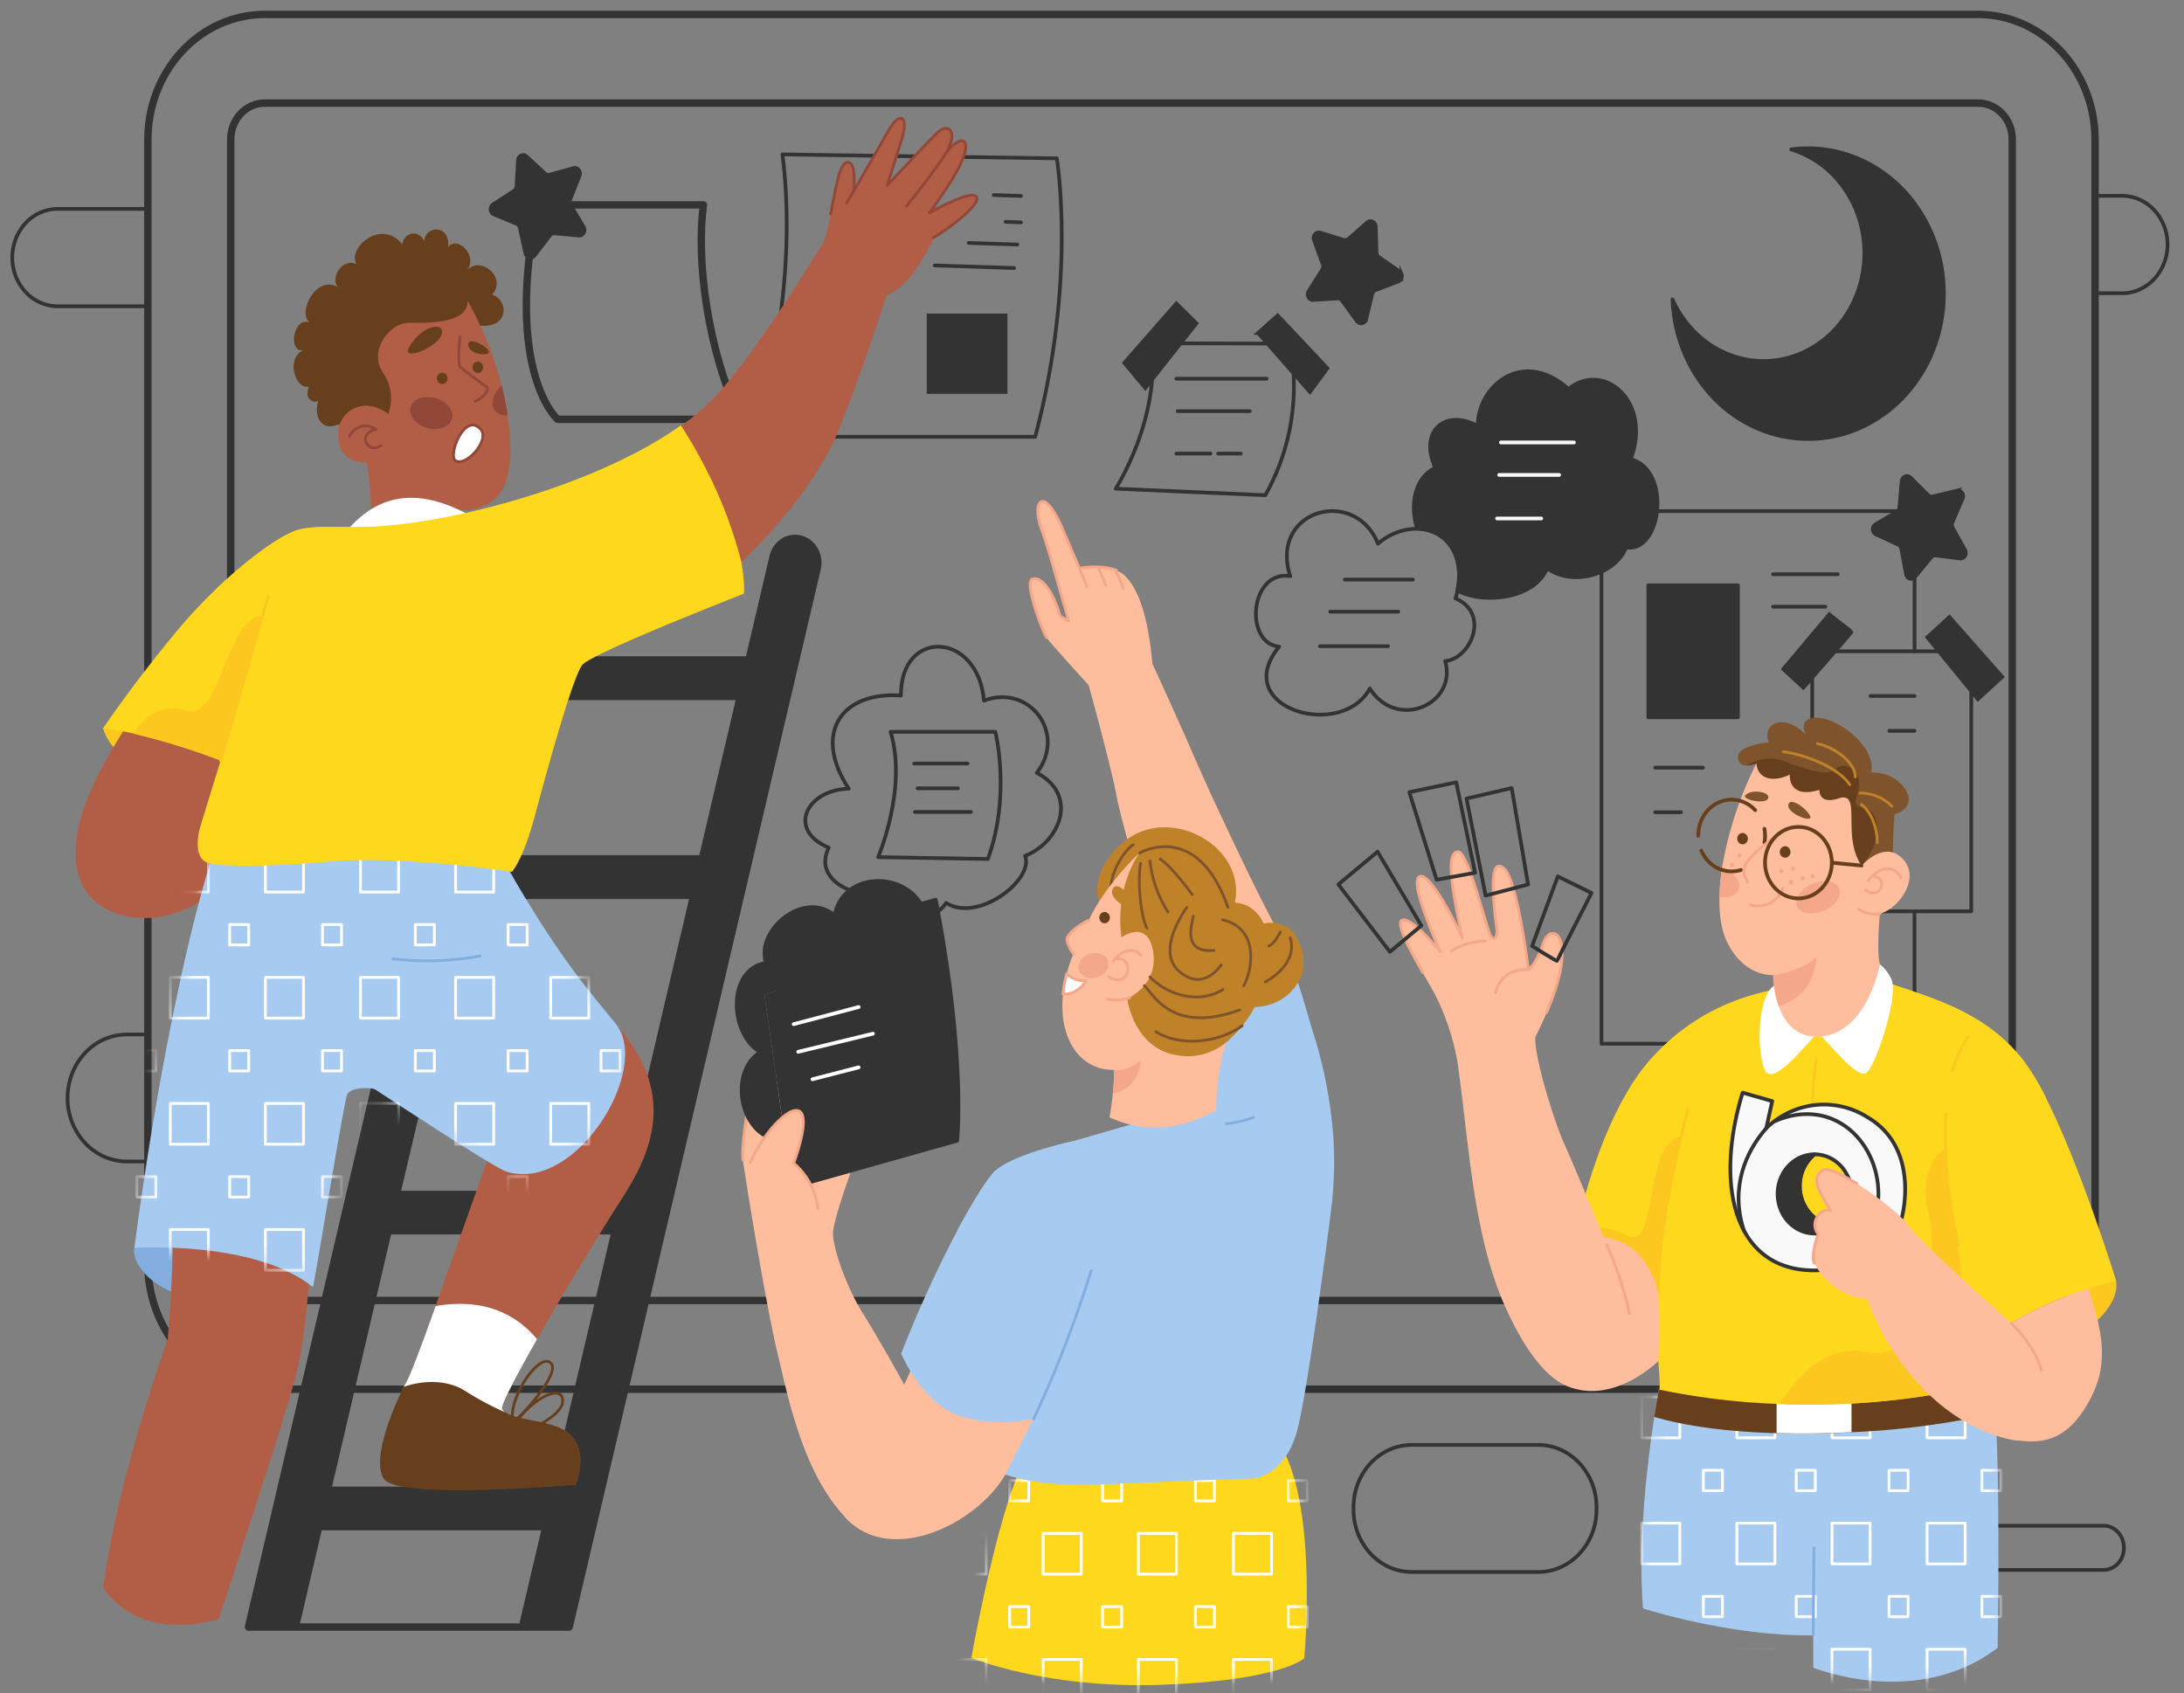 <svg xmlns="http://www.w3.org/2000/svg" width="129" height="100" fill="none"><rect width="100%" height="100%" fill="#808080" stroke="none"/><path fill="#333" stroke="#333" stroke-miterlimit="10" stroke-width=".219" d="m81.259 13.378.046 1.542a.353.353 0 0 0 .04.152c.025.046.06.086.102.115l1.213.842c.049.034.087.08.112.136a.35.35 0 0 1-.036.346.31.31 0 0 1-.137.106l-1.355.524a.31.31 0 0 0-.125.09.339.339 0 0 0-.07.144l-.356 1.477a.335.335 0 0 1-.086.154.302.302 0 0 1-.15.084.289.289 0 0 1-.168-.013.31.31 0 0 1-.136-.106l-.886-1.22a.315.315 0 0 0-.116-.097.292.292 0 0 0-.146-.029l-1.438.092a.291.291 0 0 1-.166-.04.319.319 0 0 1-.12-.127.348.348 0 0 1 .012-.348l.81-1.278a.354.354 0 0 0 .032-.306l-.525-1.437a.352.352 0 0 1 .06-.342.305.305 0 0 1 .143-.096.288.288 0 0 1 .17 0l1.385.428a.29.29 0 0 0 .28-.06l1.115-.979a.298.298 0 0 1 .316-.035.316.316 0 0 1 .127.114.35.35 0 0 1 .053.167zm31.572 14.819 1.058 1.049a.296.296 0 0 0 .278.08l1.405-.34a.289.289 0 0 1 .173.008.31.31 0 0 1 .142.106.34.34 0 0 1 .066.171.356.356 0 0 1-.031.183l-.603 1.404a.357.357 0 0 0 .013.306l.737 1.327a.353.353 0 0 1-.007.349.32.32 0 0 1-.128.119.289.289 0 0 1-.167.028l-1.43-.18c-.05-.007-.1 0-.147.02a.308.308 0 0 0-.122.09l-.951 1.158a.301.301 0 0 1-.141.1.287.287 0 0 1-.17.004.307.307 0 0 1-.146-.093.341.341 0 0 1-.076-.163l-.282-1.514a.341.341 0 0 0-.064-.14.317.317 0 0 0-.117-.094l-1.312-.61a.317.317 0 0 1-.133-.114.348.348 0 0 1-.018-.348.321.321 0 0 1 .12-.128l1.259-.754a.318.318 0 0 0 .108-.109.358.358 0 0 0 .048-.15l.133-1.535a.344.344 0 0 1 .057-.168.314.314 0 0 1 .13-.112.291.291 0 0 1 .318.05z"/><path stroke="#333" stroke-miterlimit="10" stroke-width=".219" d="M8.733 18.09H3.338a2.61 2.61 0 0 1-1.852-.87 2.987 2.987 0 0 1-.76-2.006c0-.75.273-1.47.76-2.007a2.61 2.61 0 0 1 1.852-.87h5.395M8.67 68.605H7.496c-.93 0-1.821-.395-2.478-1.099a3.89 3.89 0 0 1-1.027-2.652c0-.995.37-1.949 1.027-2.652a3.391 3.391 0 0 1 2.478-1.099h1.24m82.119 24.245h-7.463c-1.903 0-3.445 1.651-3.445 3.688v.129c0 2.036 1.542 3.688 3.445 3.688h7.463c1.903 0 3.445-1.651 3.445-3.688v-.129c0-2.037-1.542-3.688-3.445-3.688zm33.395 4.774h-10.915c-.662 0-1.198.574-1.198 1.282v.045c0 .708.536 1.282 1.198 1.282h10.915c.661 0 1.198-.574 1.198-1.282v-.045c0-.708-.537-1.282-1.198-1.282zm-.501-78.555h1.512c.36-.01.717.055 1.053.195.335.14.64.35.898.618s.463.59.603.944a3.053 3.053 0 0 1 0 2.24c-.14.355-.345.676-.603.944a2.676 2.676 0 0 1-.898.618 2.53 2.53 0 0 1-1.053.195h-1.512"/><path stroke="#333" stroke-linecap="round" stroke-linejoin="round" stroke-width=".437" d="M116.847 82.056H15.633c-1.829-.003-3.582-.782-4.876-2.166-1.293-1.385-2.02-3.262-2.023-5.22V8.237c.002-1.958.73-3.836 2.023-5.22C12.05 1.632 13.804.853 15.633.852h101.214c1.829.001 3.583.78 4.877 2.165 1.293 1.384 2.021 3.262 2.022 5.22V74.67c-.001 1.959-.729 3.836-2.022 5.22-1.294 1.385-3.048 2.164-4.877 2.166z"/><path stroke="#333" stroke-miterlimit="10" stroke-width=".437" d="M116.851 6.09H15.632c-1.107 0-2.004.962-2.004 2.147V74.67c0 1.185.897 2.146 2.004 2.146h101.219c1.107 0 2.004-.96 2.004-2.146V8.237c0-1.185-.897-2.146-2.004-2.146z"/><path stroke="#333" stroke-linecap="round" stroke-linejoin="round" stroke-width=".219" d="M113.083 53.83v7.82h-18.49V33.77m18.492.332v4.368M97.85 30.189h14.182m-7.306 3.73h3.823m-3.823 1.916h3.093m-10.051 9.508h2.82m-2.82 2.635h1.519"/><path stroke="#333" stroke-linecap="round" stroke-linejoin="round" stroke-width=".219" d="M116.434 38.47h-9.393v15.36h9.393V38.47zm-5.95 2.64h2.601m-1.491 2.059h1.49m-52.537 7.388c.555 1.387-2.778 3.978-4.665 2.775-1.078 1.71-4.322.536-3.548-.468-2.022.19-4.3-.936-3.38-2.796-2.507-1.042-1.311-3.424 1.179-3.48-2.151-3.276-.437-5.75 3.082-5.506-.037-3.978 4.543-3.807 4.903.304 2.685-1.02 4.912 1.938 3.122 4.266 2.455 1.266 1.432 4.055-.693 4.905z"/><path stroke="#333" stroke-linecap="round" stroke-linejoin="round" stroke-width=".219" d="M52.602 43.227h6.188s.94 3.693-.437 7.51l-6.486-.108s1.749-4.07.735-7.401zm1.396 1.873h3.15m-2.949 1.463h2.38m-2.537 1.397h3.304"/><path fill="#333" stroke="#333" stroke-miterlimit="10" stroke-width=".219" d="M96.054 32.337c-.695 1.68-3.231 2.293-4.676 1.224-.671 1.783-3.736 2.174-5.295 1.32.464-2.256-.789-3.62-2.378-3.653-.466-1.453-.11-3.056 1.071-3.59-1.019-2.274.713-3.51 2.516-2.466-.055-2.254 2.569-4.68 5.354-2.198 2.087-1.696 4.96.766 3.674 4.147 2.447.65 1.822 5.56-.266 5.216z"/><path stroke="#333" stroke-linecap="round" stroke-linejoin="round" stroke-width=".437" d="M31.752 12.102h9.798c-.437 3.225.218 8.511 2.175 12.665H32.932s-3.185-2.761-1.18-12.665z"/><path stroke="#333" stroke-linecap="round" stroke-linejoin="round" stroke-width=".219" d="m67.991 20.277 8.167.019s1.187 4.303-1.42 8.953l-8.839-.384s2.696-4.177 2.092-8.588zm1.491 2.093h5.334m-5.256 1.915h4.257m-4.335 2.506h2.011m.455 0h1.338M46.217 9.12l16.205.233s1.202 7.151-1.279 16.448H44.53s2.768-8.054 1.688-16.682zm8.99 6.558 4.691.153m-2.683-1.482 2.875.095m-.695-1.34.912.03m-1.613-1.614 1.611.053"/><path fill="#333" stroke="#333" stroke-miterlimit="10" stroke-width=".219" d="M59.397 18.63h-4.55v4.524h4.55v-4.523z"/><path stroke="#333" stroke-linecap="round" stroke-linejoin="round" stroke-width=".219" d="M79.434 34.234h4.02M78.57 36.13h4.02m-4.623 2.038h4.02m3.372.882c.734 2.497-2.807 4.161-4.449 1.62-1.685 3.096-8.307 1.153-5.358-2.474-2.083-.206-1.733-4.53.656-4.165-1.25-3.903 3.804-5.333 5.185-1.914a3.57 3.57 0 0 1 2.317-.89c1.59.034 2.842 1.405 2.379 3.653-.03.155-.07.312-.118.469 2.066.882.898 3.563-.612 3.702z"/><path stroke="#F9F9F9" stroke-linecap="round" stroke-linejoin="round" stroke-width=".219" d="M88.651 26.134h4.315m-4.42 1.919h3.548m-3.669 2.571h2.612"/><path fill="#333" stroke="#333" stroke-linecap="round" stroke-linejoin="round" stroke-width=".219" d="M102.654 34.571h-5.295v7.795h5.295v-7.795z"/><path fill="#333" stroke="#333" stroke-miterlimit="10" stroke-width=".219" d="m74.31 19.666 3.064 3.49 1.03-1.403-2.938-3.121-1.157 1.034zm-7.902 1.769 3.076-3.51 1.185 1.175-3.021 3.824-1.24-1.489zm38.918 18.086 1.192 1.097s2.912-3.315 2.857-3.315c-.055 0-1.325-1.016-1.325-1.016l-2.724 3.234zm8.513-1.879 1.307-1.198 3.117 3.536-1.438 1.32-2.986-3.658z"/><path fill="#333" stroke="#333" stroke-linecap="round" stroke-linejoin="round" stroke-width=".219" d="M114.311 20.349c-.647 1.857-1.875 3.418-3.476 4.416a7.571 7.571 0 0 1-5.303 1.058c-1.829-.314-3.5-1.296-4.729-2.78-1.229-1.483-1.94-3.376-2.013-5.357a6.303 6.303 0 0 0 1.829 2.382 5.75 5.75 0 0 0 2.66 1.185 5.583 5.583 0 0 0 2.868-.291 5.94 5.94 0 0 0 2.405-1.7 6.521 6.521 0 0 0 1.377-2.708 6.804 6.804 0 0 0 .028-3.083 6.545 6.545 0 0 0-1.328-2.737 5.956 5.956 0 0 0-2.373-1.749 5.048 5.048 0 0 0-.457-.159 7.535 7.535 0 0 1 4.036.573 8.099 8.099 0 0 1 3.254 2.62 8.904 8.904 0 0 1 1.631 3.993 9.152 9.152 0 0 1-.411 4.337h.002z"/><path fill="#333" stroke="#333" stroke-miterlimit="10" stroke-width=".219" d="m31.103 9.243 1.093 1.008a.284.284 0 0 0 .278.068l1.395-.388a.289.289 0 0 1 .169.003.306.306 0 0 1 .142.1.352.352 0 0 1 .051.344l-.56 1.422a.349.349 0 0 0 .027.304l.776 1.302a.347.347 0 0 1 .004.346.318.318 0 0 1-.123.123.291.291 0 0 1-.165.036l-1.436-.129a.286.286 0 0 0-.147.024.306.306 0 0 0-.118.096l-.914 1.19a.311.311 0 0 1-.14.103.291.291 0 0 1-.168.009.306.306 0 0 1-.148-.087.338.338 0 0 1-.084-.158l-.328-1.502a.34.34 0 0 0-.067-.142.31.31 0 0 0-.12-.092l-1.343-.562a.31.31 0 0 1-.135-.11.343.343 0 0 1-.028-.346.322.322 0 0 1 .115-.133l1.233-.798a.32.32 0 0 0 .105-.113.348.348 0 0 0 .044-.152l.083-1.54a.345.345 0 0 1 .057-.17.313.313 0 0 1 .132-.112.29.29 0 0 1 .32.056z"/><path fill="#333" stroke="#333" stroke-linecap="round" stroke-linejoin="round" stroke-width=".437" d="m17.444 96.105 1.386-5.93h13.415l-1.392 5.93h-13.41zm16.174 0 14.647-62.516a1.533 1.533 0 0 0-.15-1.087 1.405 1.405 0 0 0-.35-.415 1.304 1.304 0 0 0-.472-.24 1.255 1.255 0 0 0-1.015.159 1.378 1.378 0 0 0-.388.375 1.482 1.482 0 0 0-.225.506l-1.427 6.098H30.82l1.264-5.406a1.533 1.533 0 0 0-.15-1.086 1.405 1.405 0 0 0-.35-.416 1.302 1.302 0 0 0-.472-.24 1.255 1.255 0 0 0-1.015.16 1.378 1.378 0 0 0-.388.374 1.482 1.482 0 0 0-.225.506L14.676 96.105h18.942zm10.11-54.968-2.249 9.595H28.068l2.25-9.594h13.41zm-2.752 11.748-4.131 17.667H23.42l4.154-17.668h13.402zm-8.224 35.142H19.337l3.59-15.33h13.415l-3.59 15.33z"/><path fill="#FCC71F" d="M124.993 75.667c.182 1.242-1.119 2.494-2.076 3.007 0 0-1.117-2.675-1.037-2.675.081 0 1.972-1.149 3.113-.332z"/><path fill="#A7CAF0" d="M117.99 97.334c-4.787 3.662-10.888 1.17-10.888 1.17v-1.912c-4.888.082-10.056-1.587-10.056-1.587-.326-3.978.288-8.845.667-11.323.153-1 .269-1.608.269-1.608 2.914-1.015 19.735-.655 19.735-.655.064.59.112 1.282.153 2.045.293 5.291.12 13.87.12 13.87z"/><mask id="a" width="23" height="19" x="96" y="81" maskUnits="userSpaceOnUse" style="mask-type:alpha"><path fill="#A7CAF0" d="M117.992 97.335c-4.787 3.662-10.889 1.17-10.889 1.17v-1.912c-4.888.082-10.055-1.586-10.055-1.586-.326-3.978.288-8.846.666-11.324.153-.999.27-1.607.27-1.607 2.913-1.016 19.735-.655 19.735-.655.063.59.111 1.282.153 2.045.293 5.29.12 13.87.12 13.87z"/></mask><g stroke="#fff" stroke-linecap="round" stroke-linejoin="round" stroke-width=".164" mask="url(#a)"><path d="M118.189 86.847h-1.126v1.205h1.126v-1.205zm-5.487 0h-1.125v1.205h1.125v-1.205zm-5.48 0h-1.126v1.205h1.126v-1.205zm-5.486 0h-1.126v1.205h1.126v-1.205zm16.453 7.445h-1.126v1.205h1.126v-1.205zm-5.487.001h-1.125v1.205h1.125v-1.206zm-5.48-.001h-1.126v1.205h1.126v-1.205zm-5.486.001h-1.126v1.205h1.126v-1.206zM99.22 82.52h-2.25v2.408h2.25V82.52zm5.618 0h-2.25v2.407h2.25V82.52zm5.62 0h-2.25v2.408h2.25V82.52zm5.617 0h-2.25v2.407h2.25V82.52zM99.22 89.968h-2.25v2.408h2.25v-2.408zm5.618 0h-2.25v2.408h2.25v-2.408zm5.62 0h-2.25v2.408h2.25v-2.408zm5.617 0h-2.25v2.408h2.25v-2.408zM99.22 97.414h-2.25v2.407h2.25v-2.407zm5.618 0h-2.25v2.407h2.25v-2.407zm5.62 0h-2.25v2.407h2.25v-2.407zm5.617 0h-2.25v2.407h2.25v-2.407z"/></g><path fill="#683F1D" d="M117.877 83.474a48.751 48.751 0 0 1-8.525 1.126 54.861 54.861 0 0 1-4.425.056c-2.689-.08-5.229-.377-7.214-.964.153-1 .27-1.608.27-1.608 1.031-.358 3.799-.547 6.947-.639 1.438-.042 2.955-.063 4.424-.072 4.409-.03 8.364.056 8.364.056.07.59.118 1.292.159 2.045z"/><path fill="#fff" d="M109.361 81.372v3.22a54.836 54.836 0 0 1-4.424.056v-3.203c1.438-.042 2.955-.064 4.424-.073z"/><path stroke="#83ADDF" stroke-linecap="round" stroke-linejoin="round" stroke-width=".164" d="m107.1 96.601.046-5.174"/><path fill="#FED81D" d="M124.995 75.668s-.656.13-1.629.44a20.753 20.753 0 0 0-4.568 2.047c-.267.164-1.43 1.486-2.591 2.616-.859.838-1.72 1.57-2.212 1.638a45.13 45.13 0 0 1-7.529.56c-.466 0-.917-.014-1.351-.04a41.481 41.481 0 0 1-7.126-.854c.135 0-.07-2.05-.265-4.044l-.14-1.486c-.068.05-4.204-3.042-4.56-3.32l-.024-.02s.02-.114.063-.322c.243-1.17 1.203-5.31 3.115-8.492.413-.699.891-1.35 1.428-1.945 2.8-3.042 6.099-4.024 9.437-4.3 3.338-.277 3.734-.363 3.734-.363 2.995 1.111 6.339 1.776 8.744 4.865.528.718.989 1.49 1.375 2.305 2.066 4.118 4.099 10.715 4.099 10.715z"/><path fill="#FCC71F" d="M99.322 67.112c-.492 2.186-1.414 5.867-1.377 9.723 0-.096-4.566-3.334-4.923-3.601l.04-.342c1.425-.718 2.33-.234 3.115.12 1.768.774.898-5.478 3.115-5.895l.03-.005zm16.884 13.659c-.859.838-1.72 1.57-2.212 1.638a45.12 45.12 0 0 1-7.529.56c-.466 0-.917-.014-1.351-.04.839-1.36 2.623-3.594 5.174-3.073 3.601.742 4.268-5.59 3.601-8.283-.667-2.694 1.021-3.789 1.021-3.789a29.9 29.9 0 0 0 .575 4.914c0 .047.019.096.03.145.4 2.05.597 5.666.691 7.928z"/><path fill="#FED81D" d="M120.9 64.962c-3.023-.789-5.992-.529-7.293.828-2.649 2.775-7.795 6.527-10.766 2.5-1.924-2.61-4.033-4.248-6.663-3.89.412-.699.89-1.35 1.428-1.944 2.8-3.042 6.099-4.025 9.437-4.301 3.338-.276 3.733-.363 3.733-.363 2.995 1.111 6.34 1.776 8.745 4.865.529.718.991 1.49 1.379 2.305z"/><path stroke="#FCC71F" stroke-linecap="round" stroke-linejoin="round" stroke-width=".164" d="M115.66 73.528a40.739 40.739 0 0 1-.144-.676c0-.049-.022-.098-.031-.145a30.007 30.007 0 0 1-.575-4.914v0c-.02-.668-.008-1.336.035-2.003m1.33-4.563a5.405 5.405 0 0 0-.933 2.02m-8.055-.651c-.326 1.638-.186 3.906-.186 3.906m-9.155 9.846c0-4.46 1.75-10.825 1.75-10.825"/><path fill="#fff" d="M105.083 58.15c-1.139 0-1.408 3.287-.914 4.897.409 1.334 2.186-1.006 3.528-2.405l-2.614-2.493z"/><path fill="#fff" d="M106.95 60.515c1.375 1.456 2.694 3.115 3.245 2.879.55-.237 1.939-4.503 1.543-5.5a2.39 2.39 0 0 0-.537-.791 2.207 2.207 0 0 0-.788-.496l-3.463 3.908z"/><path fill="#fff" d="M107.286 60.592c2.405-.533 3.128-3.978 3.128-3.978-3.357 0-5.331 1.547-5.331 1.547s-.396 3.01 2.203 2.431z"/><path fill="#FEBD9D" d="M97.946 76.349c-.64-2.455-2.079-3.147-3.237-3.276a4.208 4.208 0 0 0-1.686.162c-1.484 6.07-2.08 8.124-.102 8.758 1.978.634 4.011-.639 5.027-1.591a45.64 45.64 0 0 0-.002-4.053zm25.634 6.055c-1.421 2.886-3.128 3.003-5.209 2.52-2.276-.75-.82-4.892.424-6.769a20.74 20.74 0 0 1 4.569-2.048c.559 1.87 1.337 4.025.216 6.297z"/><path fill="#F9F9F9" stroke="#333" stroke-linecap="round" stroke-linejoin="round" stroke-width=".219" d="M110.325 66.004a4.816 4.816 0 0 0-3.097-.736 4.934 4.934 0 0 0-2.902 1.372l.352-1.6-1.749-.499c-1.736 5.698-.385 10.68 4.488 10.493l4.912-3.099s1.139-4.071-2.004-5.931zm-1.83 6.39h-.022a2.088 2.088 0 0 1-1.272-.449 2.336 2.336 0 0 1-.789-1.159 2.5 2.5 0 0 1-.009-1.433c.137-.468.408-.877.774-1.17h.024a2.09 2.09 0 0 1 1.271.449c.37.289.645.694.788 1.159.143.465.146.966.009 1.433a2.349 2.349 0 0 1-.774 1.17z"/><path fill="#333" stroke="#333" stroke-linecap="round" stroke-linejoin="round" stroke-width=".219" d="M108.494 72.393c-.277.223-.6.371-.941.434a2.048 2.048 0 0 1-1.022-.072 2.168 2.168 0 0 1-.88-.563 2.365 2.365 0 0 1-.542-.93 2.494 2.494 0 0 1-.088-1.094 2.44 2.44 0 0 1 .388-1.015c.203-.3.469-.546.777-.715.309-.169.65-.257.996-.257a2.35 2.35 0 0 0-.774 1.17 2.5 2.5 0 0 0 .01 1.434c.143.466.419.871.788 1.16.37.288.815.445 1.273.448h.015z"/><path stroke="#333" stroke-linecap="round" stroke-linejoin="round" stroke-width=".219" d="M104.326 66.64c-1.231 1.404-2.153 3.55-1.311 6.067m7.93-1.921c.155-3.218-2.606-6.084-6.121-4.559"/><path fill="#FEBD9D" d="M119.22 85.086c-.467 0-1.377-.301-1.65-.4l-.059-.02a9.808 9.808 0 0 1-2.234-1.199 11.77 11.77 0 0 1-1.286-1.048 15.088 15.088 0 0 1-3.698-5.682 3.828 3.828 0 0 1-1.811-.65c-.546-.37-1-.876-1.324-1.475-.219-.524.236-1.708.236-1.708-.582-.76.232-1.624.741-1.392-.689-1.137-1.218-1.954-.437-2.401.575-.33 4.153 2.106 5.028 3.276.874 1.17 6.079 5.775 6.079 5.775 2.009 1.697 4.232 6.913.415 6.924z"/><path stroke="#F4A789" stroke-linecap="round" stroke-linejoin="round" stroke-width=".164" d="M118.793 78.158c1.531 1.502 1.782 2.78 1.782 2.78m-13.417-6.326c-.219-.524.236-1.708.236-1.708-.582-.76.232-1.624.741-1.392-.689-1.137-1.218-1.954-.437-2.401.247-.143 1.053.234 1.967.788"/><path fill="#7F542D" d="M111.902 48.088s-.183 2.415-.039 2.962c0 0-1.788 1.322-2.492 1.007a.317.317 0 0 1-.077-.05c-.655-.533-1.016-3.978-1.016-3.978s-2.514-.362-2.995-1.53c0 0-2.033.325-1.53-1.423a1.497 1.497 0 0 1-.582.138.45.45 0 0 1-.337-.106.513.513 0 0 1-.176-.327c-.14-.753 1.823-.936 1.823-.936-.462-1.083.887-1.804 2.216-.428-.481-.765.147-1.338 1.43-.84 1.408.548 2.695 2.034 2.378 3.042 0 0 1.24-.044 1.911.83.785 1.023-.042 1.538-.514 1.639z"/><path fill="#683F1D" d="M109.295 52.015c-.656-.534-1.017-3.978-1.017-3.978s-2.514-.363-2.995-1.53c0 0-2.033.325-1.53-1.423a1.493 1.493 0 0 1-.582.138 2.48 2.48 0 0 1 1.051-.4c.373-.05.751-.011 1.109.112 1.714.66 2.604.913 3.109.454.505-.459 1.749.129 1.27 1.502-.479 1.374.898.164 1.152 1.835.177 1.189-.927 2.59-1.567 3.29z"/><path stroke="#BF8228" stroke-linecap="round" stroke-linejoin="round" stroke-width=".164" d="M109.864 46.846a2.592 2.592 0 0 1 1.876.775m-1.784-.092c.68.54.933 1.572.925 2.242"/><path fill="#FEBD9D" d="M111.039 53.97s-.219 2.152 0 2.992c0 0-.741 4.053-3.527 4.26-1.423.102-2.12-.848-2.457-1.805a6.104 6.104 0 0 1-.325-1.825s-1.664.163-2.713-1.933c-.324-.65-.479-1.577-.457-2.698.014-.586.068-1.17.162-1.748a21.905 21.905 0 0 1 2.028-6.136c.033.868.892 1.196 1.968.676 0 0-.145 1.472 1.749.901 0 0-.075.904 1.134.503 1.425-.468.14 2.219 1.358 3.979 0 0 1.224-1.428 2.286-.536 1.336 1.116-.057 3.074-1.206 3.37z"/><path stroke="#F4A789" stroke-linecap="round" stroke-linejoin="round" stroke-width=".164" d="M110.346 52.03c.437-.656 1.451-1.12 1.939-.183m-2.091.746c1.015.64 1.327-.92.37-.824m-7.156 1.68c.378.116.782.08 1.136-.103.354-.182.634-.497.786-.885m5.709 1.508a1.822 1.822 0 0 1-1.257-.253"/><path fill="#F4A789" d="M107.669 53.818c.696-.272 1.136-.86.981-1.313-.154-.453-.844-.6-1.54-.327-.696.272-1.136.86-.981 1.312.154.453.844.6 1.54.328zm-4.966-1.284c-.124.367-.599.531-1.143.438.014-.587.068-1.17.162-1.748.697.26 1.134.842.981 1.31z"/><path stroke="#683F1D" stroke-linecap="round" stroke-linejoin="round" stroke-width=".219" d="M102.839 51.385a1.872 1.872 0 0 1-1.621-.245 2.063 2.063 0 0 1-.729-.897m3.73-1.287c.023.134.034.27.035.405.001.137-.012.274-.037.408"/><path fill="#683F1D" d="M102.926 49.871c.173 0 .312-.15.312-.334 0-.185-.139-.335-.312-.335s-.313.15-.313.335c0 .185.14.334.313.334zm2.201.449a.36.36 0 0 0 .052.188.32.32 0 0 0 .141.125.296.296 0 0 0 .182.02.31.31 0 0 0 .162-.091.353.353 0 0 0-.047-.52.301.301 0 0 0-.397.041.352.352 0 0 0-.093.238z"/><path stroke="#F4A789" stroke-linecap="round" stroke-linejoin="round" stroke-width=".164" d="M105.127 49.202c-.372.276-.684.517-.944.73-.796.648-1.113 1.046-1.174 1.39-.046.265.061.501.218.791"/><path fill="#7F542D" d="M105.654 47.461c.157-.33 1.051.276 1.265.742.215.465-1.532-.188-1.265-.742zm-2.568-.486c-.219.245 1.18.568 1.349.187.168-.382-.98-.588-1.349-.187z"/><path fill="#F4A789" d="M105.329 51.451c0 .036-.013.07-.037.095a.12.12 0 0 1-.088.039.121.121 0 0 1-.087-.04.134.134 0 0 1-.037-.094.138.138 0 0 1 .036-.094.123.123 0 0 1 .088-.04c.017 0 .033.004.048.01a.13.13 0 0 1 .077.124zm-2.909-.362a.147.147 0 0 1-.021.074.129.129 0 0 1-.057.049.116.116 0 0 1-.072.007.126.126 0 0 1-.097-.106.136.136 0 0 1 .055-.137.116.116 0 0 1 .069-.02.116.116 0 0 1 .088.038.137.137 0 0 1 .035.095zm.439-.566c0 .036-.013.07-.037.095a.12.12 0 0 1-.088.039.12.12 0 0 1-.088-.04.14.14 0 0 1-.036-.093.14.14 0 0 1 .036-.095.12.12 0 0 1 .088-.039.12.12 0 0 1 .088.04.136.136 0 0 1 .037.093zm3.045.927c.068 0 .124-.059.124-.133 0-.073-.056-.133-.124-.133-.069 0-.125.06-.125.134 0 .073.056.133.125.133zm1.282.315a.144.144 0 0 1-.037.093.125.125 0 0 1-.088.04.12.12 0 0 1-.088-.039.14.14 0 0 1-.036-.094.128.128 0 0 1 .076-.124.12.12 0 0 1 .136.03.136.136 0 0 1 .037.094zm-.589.121a.126.126 0 0 1-.01.05.12.12 0 0 1-.027.043.116.116 0 0 1-.088.038.126.126 0 0 1-.115-.083.146.146 0 0 1-.007-.078.135.135 0 0 1 .035-.068.124.124 0 0 1 .064-.036.116.116 0 0 1 .072.009.13.13 0 0 1 .056.05c.013.022.02.048.02.075zm-.69.227a.152.152 0 0 1-.03.106.121.121 0 0 1-.094.046.123.123 0 0 1-.094-.046.144.144 0 0 1-.029-.106.144.144 0 0 1 .029-.105.124.124 0 0 1 .094-.046.123.123 0 0 1 .119.095.152.152 0 0 1 .005.056z"/><path stroke="#683F1D" stroke-linecap="round" stroke-linejoin="round" stroke-width=".219" d="M100.31 49.362c-.004-.42.109-.83.324-1.18.215-.35.523-.623.884-.785a1.846 1.846 0 0 1 1.142-.123c.384.082.737.284 1.013.58m2.553 5.211c1.089 0 1.972-.945 1.972-2.11 0-1.166-.883-2.111-1.972-2.111s-1.972.945-1.972 2.11c0 1.166.883 2.111 1.972 2.111zm1.97-2.109 1.758.17"/><path fill="#F4A789" d="M107.29 56.536s-.057 2.34-2.232 2.88a6.074 6.074 0 0 1-.326-1.825c.715-.035 2.158-.576 2.558-1.055z"/><path stroke="#BF8228" stroke-linecap="round" stroke-linejoin="round" stroke-width=".164" d="M107.354 43.923c1.117.258 2.231 1.154 2.231 1.966m-4.257-1.489c1.436.202 3.292.974 3.935 1.95"/><path fill="#FEBD9D" d="M96.174 78.744c-.13 2.648-3.646 6.61-7.31-1.66-1.906-4.3-2.122-9.966-2.798-14.489a14.571 14.571 0 0 0-1.29-3.826c-.712-1.322-2.522-4.198-1.947-4.404.575-.206 2.249 1.872 2.249 1.872s-1.948-4.27-1.207-4.458c.741-.187 2.497 3.623 2.497 3.623-.713-3.346-.907-5.017-.265-5.078.545-.052 1.375 3.35 1.876 4.804.183.533.461.323.437-.12-.024-.442-.702-4.705.437-3.676.787.716 1.426 5.972 1.426 5.972s.476-.37.874-1.57c.33-.983 1.29-.803 1.093 1.072-.197 1.874-1.563 4.446-1.563 4.446-.055 1.291 1.178 5.148 1.699 6.283.52 1.135 2.527 5.995 2.527 5.995s1.4 2.452 1.265 5.214z"/><path stroke="#F4A789" stroke-linecap="round" stroke-linejoin="round" stroke-width=".164" d="M84.04 57.448c-.77-1.357-1.633-2.946-1.212-3.098.578-.206 2.25 1.872 2.25 1.872s-1.948-4.27-1.207-4.458c.741-.187 2.497 3.623 2.497 3.623-.713-3.347-.907-5.017-.265-5.078.544-.052 1.375 3.35 1.876 4.804.183.533.461.323.437-.12-.024-.442-.702-4.705.437-3.676.787.716 1.425 5.972 1.425 5.972s.477-.37.875-1.57c.33-.983 1.29-.803 1.093 1.072-.098.966-.514 2.117-.89 3.007m-5.631-3.608c.722-.558 2.022-.619 2.022-.619m2.513 1.719s-1.488-.234-1.934 1.347m7.922 18.936a22.022 22.022 0 0 0-1.34-4.044"/><path stroke="#333" stroke-linecap="round" stroke-linejoin="round" stroke-width=".219" d="M90.494 55.88s1.483.937 1.483.876c0-.06 2.028-4.008 2.028-4.008l-1.991-.983-1.52 4.116zm-2.744-2.978 2.508-.66-.968-5.693-2.67.62 1.13 5.733zm-4.508-6.11 2.772-.583 1.115 5.343-2.274.412-1.613-5.172zM79.05 52.24l2.317-1.931 2.586 4.364-1.858 1.549-3.045-3.983z"/><path fill="#FED81D" d="M60.464 86.318c-1.338 2.703-2.584 8.84-3.09 11.606 0 0 4.373 1.844 11.316 1.59 6.943-.256 8.346-1.56 8.346-1.56s.833-8.805-1.366-12.525l-15.206.889z"/><mask id="b" width="21" height="15" x="57" y="85" maskUnits="userSpaceOnUse" style="mask-type:alpha"><path fill="#FED81D" d="M60.462 86.318c-1.338 2.703-2.584 8.84-3.089 11.606 0 0 4.372 1.844 11.315 1.59 6.943-.256 8.347-1.56 8.347-1.56s.833-8.805-1.367-12.525l-15.206.889z"/></mask><g stroke="#fff" stroke-linecap="round" stroke-linejoin="round" stroke-width=".164" mask="url(#b)"><path d="M77.215 87.45H76.09v1.205h1.126V87.45zm-5.484 0h-1.125v1.205h1.125V87.45zm-5.481 0h-1.125v1.205h1.126V87.45zm-5.487 0h-1.126v1.205h1.126V87.45zm16.452 7.449H76.09v1.205h1.126v-1.205zm-5.484 0h-1.125v1.205h1.125v-1.205zm-5.481 0h-1.125v1.205h1.126v-1.205zm-5.487 0h-1.126v1.205h1.126v-1.205zm-2.515-11.775h-2.25v2.407h2.25v-2.407zm5.618 0h-2.25v2.407h2.25v-2.407zm5.619 0h-2.25v2.407h2.25v-2.407zm5.618 0h-2.25v2.407h2.25v-2.407zm-16.855 7.448h-2.25v2.408h2.25v-2.408zm5.618 0h-2.25v2.408h2.25v-2.408zm5.619 0h-2.25v2.408h2.25v-2.408zm5.618 0h-2.25v2.408h2.25v-2.408zM58.248 98.02h-2.25v2.408h2.25V98.02zm5.618 0h-2.25v2.408h2.25V98.02zm5.619 0h-2.25v2.408h2.25V98.02zm5.618 0h-2.25v2.408h2.25V98.02z"/></g><path fill="#FEBD9D" d="M62.29 84.36s-2.753 2.448-2.898 2.73c-1.803 3.083-7.146 5.547-9.68 2.287-3.23-4.16 3.7-7.591 3.7-7.591s.655-1.42.677-1.517l7.197 1.517 1.003 2.574z"/><path fill="#A7CAF0" d="M78.596 71.67c-.19 1.523-1.4 10.794-2 12.912-.602 2.118-1.955 2.763-2.726 2.763-.466 0-2.311.066-4.504.153-1.438.053-3.027.121-4.47.182-3.644.154-5.502-.592-5.502-.592l.083-.166 1.582-3.117a8.765 8.765 0 0 1-3.436.063 7.568 7.568 0 0 1-.874-.218c-1.297-.402-2.274-1.574-2.864-2.49a8.89 8.89 0 0 1-.656-1.2 70.2 70.2 0 0 1 3.318-7.275c.99-1.85 1.769-3.028 2.134-3.419.724-.772 2.918-1.47 4.831-1.89l3.467-1.002s2.293-6.12 2.293-6.196c0-.078 7.164-2.09 7.164-2.09a26.312 26.312 0 0 1 2.333 9.344 22.434 22.434 0 0 1-.173 4.237z"/><path fill="#A7CAF0" d="M69.365 87.498c-1.439.053-3.028.121-4.47.182-3.645.154-5.503-.592-5.503-.592l.083-.166 1.583-3.117a68.578 68.578 0 0 0 2.896-7.224c.018-.056.04-.11.057-.163.307.619.458 1.313.437 2.014-.046 1.825-3.253 6.627-.813 7.704 2.359 1.032 4.184-.723 5.73 1.362zm9.392-20.066c-1.132 1.034-2.429 2.536-2.72 4.195-.544 3.084-4.47 6.033-8.508 2.471-3.364-2.967-5.994-3.77-10.993-1.404.99-1.85 1.768-3.028 2.133-3.419.724-.772 2.919-1.469 4.832-1.89l3.467-1.002s.701-13.03.701-13.104c0-.075 7.886 1.83 7.886 1.83 1.646 3.655 3.066 9.877 3.202 12.323z"/><path stroke="#83ADDF" stroke-linecap="round" stroke-linejoin="round" stroke-width=".164" d="M72.432 66.375a6.315 6.315 0 0 0 1.604-.377M61.058 83.805a68.6 68.6 0 0 0 2.897-7.224c.017-.056.04-.11.057-.164.145-.442.291-.892.437-1.353"/><path fill="#FEBD9D" d="M49.715 89.381c-2.393-2.679-3.263-7.28-3.795-9.48-.655-2.683-1.886-10.227-2.035-11.365-.148-1.137.593-4.703.593-4.703.714-.283 2.015.26 3.279.976l-.3 1.376a8.02 8.02 0 0 1-.568 2.515c.379.31.695.698.929 1.142l2.464-.702c-.514 1.444-1.093 3.201-1.08 3.744.028.988.854 3.246 1.768 4.697.914 1.45 2.44 4.205 2.44 4.205 4.658 5.41 1.399 12.006-3.695 7.595z"/><path stroke="#F4A789" stroke-linecap="round" stroke-linejoin="round" stroke-width=".164" d="M44.472 63.826s-.737 3.568-.59 4.703"/><path fill="#333" d="M45.152 58.757s.922 6.39 1.24 8.642c-2.58.32-3.647-3.807-1.686-5.251-1.773-1.229-1.821-4.898.406-5.357-.53-1.888 2.186-4.27 4.115-2.922.625-2.443 4.07-2.549 5.279-.513l-8.648 2.455.17 2.651c-.308.1-.607.199-.876.295z"/><path fill="#333" d="m46.652 68.139.127 1.987 9.758-2.75s.516-4.624-1.136-13.558c-.04-.234-.081-.447-.127-.676l-.767.215-.687.197-7.961 2.258.17 2.65"/><path stroke="#333" stroke-linecap="round" stroke-linejoin="round" stroke-width=".219" d="m46.652 68.139.127 1.987 9.758-2.75s.516-4.624-1.136-13.558c-.04-.234-.081-.447-.127-.676l-.767.215-.687.197-7.961 2.258.17 2.65"/><path fill="#333" d="M53.672 65.587s-7.18 2.703-7.18 2.574c0-.021-.04-.306-.102-.767-.317-2.252-1.24-8.642-1.24-8.642.27-.096.562-.194.875-.297 2.547-.826 6.263-1.826 6.263-1.826l1.384 8.958z"/><path stroke="#fff" stroke-linecap="round" stroke-linejoin="round" stroke-width=".219" d="m46.878 60.495 3.84-1.013m-3.571 2.645 4.414-1.07m-3.571 2.691 2.726-.702"/><path fill="#FEBD9D" d="M44.322 68.656c.712-1.639 2.321-3.45 2.929-2.996.608.454-.372 3.042-.372 3.042a4.149 4.149 0 0 1 1.428 2.673s-3.38 1.49-3.986-2.72z"/><path stroke="#F4A789" stroke-linecap="round" stroke-linejoin="round" stroke-width=".164" d="M44.322 68.656c.712-1.639 2.321-3.45 2.929-2.996.608.454-.372 3.042-.372 3.042a4.149 4.149 0 0 1 1.428 2.673"/><path fill="#FEBD9D" d="M63.135 36.68c-.732-2.52-1.184-4.257-1.617-5.43-.602-1.638.122-2.59 1.195-.124a366.102 366.102 0 0 1 1.043 2.434s1.797-.328 2.623.395c.827.724 1.439 2.413 1.688 5.247 0 0 1.83 3.992 2.45 5.455.621 1.462 3.588 7.89 5.029 10.457 1.33 4.058-6.716 7.29-7.886-1.844 0 0-1.403-4.6-1.722-6.318-.32-1.718-1.635-6.482-1.635-6.482s-2.22-2.433-2.486-2.808c-.267-.374-1.312-3.25-.874-3.442.437-.192 1.137.381 1.67 2.17l.522.29z"/><path stroke="#F4A789" stroke-linecap="round" stroke-linejoin="round" stroke-width=".164" d="M61.823 37.662c-.264-.381-1.311-3.25-.874-3.442.437-.192 1.137.381 1.67 2.17l.512.29c-.733-2.52-1.185-4.257-1.618-5.43-.601-1.638.122-2.59 1.196-.124a363.432 363.432 0 0 1 1.042 2.434s1.29-.234 2.187.131m-2.183-.131.452 1.116m.657-1.184.457 1.081m.579-.906.458 1.084"/><path fill="#BF8228" d="M73.902 54.727c1.465-.491 2.624-.267 3.037 1.6.413 1.868-1.51 3.51-3.474 3.087l.437-4.687z"/><path fill="#BF8228" d="M74.947 56.634a6.34 6.34 0 0 1-.298 1.62 7.606 7.606 0 0 1-2.219 3.306l-.874 1.563s-6.525 1.43-6.431-9.51c-.617-.805-.42-2.574 1.377-3.978 2.68-2.078 7.12.365 6.438 3.686-.007 0 2.164-.059 2.007 3.313z"/><path stroke="#7F542D" stroke-linecap="round" stroke-linejoin="round" stroke-width=".164" d="M65.68 53.12c-.383-1.404.832-2.996 1.254-3.222"/><path fill="#BF8228" d="M74.65 58.254a7.606 7.606 0 0 1-2.219 3.307l-.874 1.563s-6.525 1.43-6.431-9.51l2.186-3.22c-.053.136-.93 4.589.656 8.537 1.324 3.318 5.546 1.123 6.682-.677z"/><path fill="#FEBD9D" d="M72.428 61.565a13.514 13.514 0 0 0-.588 4.022c-2.068 1.126-4.164 1.385-6.302.414 0 0 .116-.68.195-1.422.056-.459.079-.921.067-1.383-1.797.025-3.008-1.47-3.05-3.667a7.436 7.436 0 0 1 .291-2.148c.1-.355.22-.703.359-1.042 0 0-.422-.538-.363-.947.06-.41 1.268-1.037 1.268-1.037 1.067-2.223 3.004-3.978 3.004-3.978s-1.46 1.91-1.072 4.989c0 0 1.546-1.119 1.872.833.275 1.65-.945 2.48-1.386 2.721a1.486 1.486 0 0 1-.144.073s.384 2.93 2.929 3.332c.51.098 1.032.081 1.535-.05a3.617 3.617 0 0 0 1.385-.71z"/><path fill="#683F1D" d="M65.243 54.537c.173 0 .313-.15.313-.335 0-.184-.14-.334-.313-.334-.172 0-.312.15-.312.334 0 .185.14.335.313.335z"/><path fill="#BF8228" d="M70.476 53.41c2.057-.702 2.623 3.381 1.834 4.914-.674 1.303-3.614 1.065-3.872-1.264-.258-2.328 1.565-3.489 2.038-3.65z"/><path fill="#BF8228" d="M70.218 54.444c.391-.702 1.018-.496 1.346.026.328.522.636 2.026-.45 2.153-1.334.154-1.338-1.388-.896-2.179z"/><path stroke="#F4A789" stroke-linecap="round" stroke-linejoin="round" stroke-width=".164" d="M65.741 56.791c.544-.763 1.34-.805 1.629-.381m-1.53.255c1.173-.31 1.016 1.78-.33 1.046m1.212 1.219a2.225 2.225 0 0 1-1.311.074"/><path stroke="#7F542D" stroke-linecap="round" stroke-linejoin="round" stroke-width=".164" d="M70.106 53.597s-1.902 2.525-.452 3.781c1.45 1.257 2.474-.386 2.474-.386m-3.141-3.124a7.08 7.08 0 0 1-1.064-3.018"/><path fill="#BF8228" d="M65.758 52.446c.27-.393 1.043.405 1.043 1.072 0 .337-1.465-.459-1.043-1.072z"/><path stroke="#7F542D" stroke-linecap="round" stroke-linejoin="round" stroke-width=".164" d="M67.312 50.386s3.395-1.992 5.218 3.21m-4.001-2.859c.754.51 1.89 2.106 1.89 2.106m.065 1.28c-.11.558-.636 2.167 1.22 2.018m3.019 1.864s1.983-.99 1.484-2.616m-1.267.49c.33-.11.692-.835.692-.835m-8.041 3.179c.516.468 1.627 2.9 5.627 1.43m-1.009-5.323c2.162.496 1.797 2.923 1.257 3.894"/><path fill="#F4A789" d="M63.715 57.26c.09.395.553.615 1.036.489.483-.127.798-.548.709-.936-.09-.389-.556-.616-1.037-.49-.48.127-.797.541-.708.937z"/><path stroke="#7F542D" stroke-linecap="round" stroke-linejoin="round" stroke-width=".164" d="M68.27 60.938c1.312.866 3.642.718 5.1-.351m-6-9.601c-.219 1.322.07 3.332.382 3.842m.171 2.873c.774.847 2.658 1.748 4.31.754"/><path fill="#fff" stroke="#F4A789" stroke-linecap="round" stroke-linejoin="round" stroke-width=".164" d="M64.142 57.94a1.598 1.598 0 0 1-.581.585 1.465 1.465 0 0 1-.777.197 7.744 7.744 0 0 1 .217-1.199c.322.28.726.428 1.141.417z"/><path stroke="#F4A789" stroke-linecap="round" stroke-linejoin="round" stroke-width=".164" d="M63.4 56.34s-.46-.63-.362-.948c.098-.318.86-.87 1.268-1.037"/><path fill="#F4A789" d="M67.359 62.66a2.04 2.04 0 0 1-.479 1.29 1.795 1.795 0 0 1-1.156.629c.057-.458.08-.92.068-1.383.763.122 1.567-.536 1.567-.536z"/><path fill="#683F1D" d="M28.49 19.24a2.86 2.86 0 0 1-.37-.05l-4.722 6.787-.137-.035-3.295-.876c-1.027.468-1.469-.603-1.15-1.39-.122.136-.922.052-.562-.837-.758.21-1.418-1.596-.365-2.146-.905.112-.548-2.038.413-1.638-.762-.534.352-2.862 1.664-2.09-.487-.533.247-1.75 1.093-1.364-.568-.995 1.53-2.715 2.7-1.156.087-.702.942-.948 1.311-.185-.028-.887 1.518-1.102 1.402.337.51-.702 1.766.447 1.126 1.376.725-.892 2.376.367 1.48 1.425 1.012.39.922 1.928-.588 1.842z"/><path fill="#683F1D" d="M28.487 19.24a2.843 2.843 0 0 1-.37-.05l-4.721 6.787-.138-.035-.754-1.35c-2.132.173-2.72-1.386-1.878-2.589-.656-.337-.418-2.712.94-2.574-.37-.784.549-2.976 2.514-1.968.219-.905 1.53-1.282 2.346 0 .339-.79 2.396-.828 2.061 1.779z"/><path fill="#B25E47" d="M26.627 30.118c-.304 3.276-4.904 2.598-4.705.408a19.384 19.384 0 0 0-.251-3.185c-1.093-.059-1.732-.54-1.694-1.776.037-1.236 1.442-2.219 2.957-1.119a2.69 2.69 0 0 0 .138-1.272 2.62 2.62 0 0 0-.463-1.18c-.85-1.285.393-2.923 1.547-2.923 1.155 0 3.498.059 3.463-1.313a21.557 21.557 0 0 1 2.016 5.027c.02.072.037.145.054.217.1.417.188.847.256 1.283.013.08.024.161.037.234.013.072.018.114.024.173.488 3.533-.148 5.705-3.38 5.426z"/><path fill="#683F1D" d="M25.803 22.347c0 .067.017.132.052.188a.32.32 0 0 0 .141.125.296.296 0 0 0 .182.02.309.309 0 0 0 .162-.093.36.36 0 0 0 .068-.368.333.333 0 0 0-.117-.151.301.301 0 0 0-.396.043.35.35 0 0 0-.092.236zm2.11-.678a.358.358 0 0 0 .082.256c.03.034.065.062.105.08a.297.297 0 0 0 .358-.08.342.342 0 0 0 .082-.256.347.347 0 0 0-.1-.22.304.304 0 0 0-.213-.09.304.304 0 0 0-.213.09.346.346 0 0 0-.101.22z"/><path stroke="#914839" stroke-linecap="round" stroke-linejoin="round" stroke-width=".164" d="M22.508 26.326c-.897.507-1.371-.768-.296-.96a1.023 1.023 0 0 0-.875-.174c-.149.039-.289.11-.41.21-.122.1-.222.227-.295.371m6.544-5.885c-.088.784-.105 1.66 0 1.781.105.122 1.412 1.079 1.578 1.198.166.12-.175.639-.702.838"/><path fill="#fff" stroke="#914839" stroke-linecap="round" stroke-linejoin="round" stroke-width=".164" d="M26.9 27.208c.619.4 2.057-1.212 1.5-1.844-.953-1.079-1.961 1.544-1.5 1.844z"/><path fill="#683F1D" d="M24.158 20.52c.689-1.187 1.801-1.472 1.94-1.03.262.84-2.504 2-1.94 1.03zm3.495-.183c0-.454 1.093.077 1.211.412.118.335-1.22.22-1.21-.412z"/><path fill="#914839" d="M26.71 24.707c-.11.493-.75.755-1.43.585-.68-.171-1.145-.703-1.038-1.206.107-.503.75-.755 1.43-.585.68.171 1.145.719 1.038 1.206zm3.27-.191a.748.748 0 0 1-.418-.03.799.799 0 0 1-.345-.25c-.27-.387-.077-1.02.415-1.463.02.073.037.145.055.218.1.416.188.847.255 1.282.018.08.038.161.038.243z"/><path fill="#B25E47" d="M33.98 87.698h.01s.912-2.066-.514-3.117c-1.069-.789-3.432-.634-3.816-1.364-.101-.19.824-1.942 2.065-4.126 1.649-2.885 3.856-6.521 4.998-8.274 1.998-3.073 3.108-6.41-.34-10.327-1.993-1.809-4.933.41-6.706 5.5-.638 1.836-2.96 8.372-3.948 11.138-.874 2.45-1.478 4.048-1.738 4.514-.041.077-.092.17-.142.271-.608 1.224-1.749 4.147-1.194 5.41"/><path fill="#683F1D" d="M33.991 87.695s-10.53.952-11.334-.367c-.772-1.266.789-4.68 1.335-5.682.26-.468.857-2.064 1.738-4.514 1.898-.328 4.215-.159 5.996 1.956-1.241 2.184-2.166 3.936-2.065 4.126.384.73 2.747.576 3.816 1.364 1.426 1.05.514 3.117.514 3.117z"/><path fill="#fff" d="M29.837 83.423a17.909 17.909 0 0 1-2.346-1.254c-.981-.64-2.374-.684-3.635-.258.048-.098.096-.182.135-.255.26-.468.857-2.064 1.738-4.514 1.898-.327 4.215-.159 5.997 1.957-1.242 2.183-2.167 3.935-2.066 4.125.044.08.104.148.177.199z"/><path stroke="#683F1D" stroke-linecap="round" stroke-linejoin="round" stroke-width=".164" d="M30.26 84.283c1.157-1.72 2.954-2.574 2.978-1.549.024 1.025-2.68 2.034-2.68 2.034"/><path stroke="#683F1D" stroke-linecap="round" stroke-linejoin="round" stroke-width=".164" d="M30.262 83.801c-.094-1.44 1.46-3.622 2.14-3.374.932.341-1.14 2.808-2.433 3.929"/><path fill="#B25E47" d="M48.723 14.144c.564-2.106.72-4.47 1.312-4.558.592-.09.378 1.715.378 1.715l.566.718-1.991 2.607-.265-.482z"/><path stroke="#914839" stroke-linecap="round" stroke-linejoin="round" stroke-width=".164" d="M49.063 12.638c.32-1.594.519-2.986.975-3.042.602-.089.379 1.715.379 1.715"/><path fill="#B25E47" d="M56.465 13.142c-.416.337-.854.64-1.312.908 0 0-1.233 2.848-2.787 3.384 0 0-1.268 4.05-2.842 7.994-1.574 3.943-5.734 7.769-5.734 7.769-5.708 3.72-10.392-3.595-3.563-8.04a13.495 13.495 0 0 0 1.967-1.686c3.79-4.013 9.772-14.899 10.369-15.881.596-.983 1.156-.768.677.725a269.258 269.258 0 0 0-.833 2.646c.094-.103 2.536-2.726 3.06-3.2.49-.436 1.238-.043.36 1.366.874-1.217 1.711-1.081.874.641-.518 1.065-1.725 2.714-1.8 2.808.117-.063 2.069-1.156 2.624-1.032.555.124-.195.93-1.06 1.598z"/><path stroke="#914839" stroke-linecap="round" stroke-linejoin="round" stroke-width=".164" d="M50.008 11.993c1.342-2.274 2.326-4.041 2.551-4.41.6-.981 1.157-.768.678.725a264.951 264.951 0 0 0-.833 2.646c.094-.103 2.536-2.726 3.06-3.201.49-.435 1.238-.042.36 1.367.874-1.217 1.71-1.082.874.64-.519 1.066-1.725 2.715-1.8 2.809.116-.063 2.069-1.156 2.624-1.032.555.124-.219.936-1.08 1.593-.416.337-.854.64-1.312.908m.7-4.918c-.938 1.403-2.293 3.067-2.293 3.067"/><path fill="#83ADDF" d="M7.934 73.707c-.146.79.743 2.244 3.036 2.89l.586-4.43a7.164 7.164 0 0 0-3.622 1.54z"/><path fill="#B25E47" d="M10.24 72.167c-.081 4.736-.328 6.625-.328 6.931 0 0-2.951 8.12-3.813 14.66 0 0 1.723 3.249 6.808 1.889 0 0 3.731-11.232 4.51-14.178.778-2.947.902-7.088.902-7.088l-8.08-2.214z"/><path fill="#FCC71F" d="M6.09 43.04c.117.37.3.711.543 1.003.242.293.536.53.866.697l1.171-1.904a3.952 3.952 0 0 0-2.58.203z"/><path fill="#B25E47" d="M7.91 42.2c-2.007 3.087-4.13 6.693-3.23 9.606.898 2.914 5.79 3.53 8.787 0l1.093-8.082-6.65-1.523z"/><path fill="#A7CAF0" d="M12.901 49.565c-1.255 3.276-3.39 12.252-4.967 24.142 0 0 7.077-.468 10.546 2.312.098-.176 1.834-10.999 2.03-11.39.197-.39 1.409-.453 1.704-.245.295.208 6.918 4.551 7.65 4.802 4.069 1.366 8.64-5.974 6.524-8.696-.903-1.17-3.406-3.714-7.138-10.547l-16.349-.378z"/><mask id="c" width="30" height="28" x="7" y="49" maskUnits="userSpaceOnUse" style="mask-type:alpha"><path fill="#A7CAF0" d="M12.9 49.565c-1.254 3.276-3.39 12.252-4.966 24.142 0 0 7.076-.468 10.546 2.312.098-.175 1.834-10.998 2.03-11.389.197-.39 1.408-.454 1.703-.246.295.209 6.92 4.552 7.651 4.802 4.069 1.367 8.64-5.974 6.524-8.695-.903-1.17-3.406-3.714-7.138-10.547l-16.35-.38z"/></mask><g stroke="#fff" stroke-linecap="round" stroke-linejoin="round" stroke-width=".164" mask="url(#c)"><path d="M36.624 54.61h-1.126v1.205h1.126v-1.206zm-5.486 0h-1.126v1.205h1.126v-1.206zm-5.481 0H24.53v1.205h1.126v-1.206zm-5.484 0h-1.126v1.205h1.126v-1.206zm-5.483 0h-1.125v1.205h1.125v-1.206zm-5.486 0H8.08v1.205h1.125v-1.206zm27.42 7.445h-1.126v1.205h1.126v-1.205zm-5.486 0h-1.126v1.205h1.126v-1.205zm-5.481 0H24.53v1.205h1.126v-1.205zm-5.484 0h-1.126v1.205h1.126v-1.205zm-5.483 0h-1.125v1.205h1.125v-1.205zm-5.486 0H8.08v1.205h1.125v-1.205zm27.42 7.449h-1.126v1.205h1.126v-1.205zm-5.486 0h-1.126v1.205h1.126v-1.205zm-5.481 0H24.53v1.205h1.126v-1.205zm-5.484 0h-1.126v1.205h1.126v-1.205zm-5.483 0h-1.125v1.205h1.125v-1.205zm-5.486 0H8.08v1.205h1.125v-1.205zm3.102-19.221h-2.25v2.408h2.25v-2.408zm5.618 0h-2.249v2.408h2.25v-2.408zm5.619 0h-2.25v2.408h2.25v-2.408zm5.617 0h-2.25v2.408h2.25v-2.408zm5.619 0h-2.25v2.408h2.25v-2.408zm-22.473 7.448h-2.25v2.408h2.25V57.73zm5.618 0h-2.249v2.408h2.25V57.73zm5.619 0h-2.25v2.408h2.25V57.73zm5.617 0h-2.25v2.408h2.25V57.73zm5.619 0h-2.25v2.408h2.25V57.73zm-22.473 7.447h-2.25v2.408h2.25v-2.408zm5.618 0h-2.249v2.408h2.25v-2.408zm5.619 0h-2.25v2.408h2.25v-2.408zm5.617 0h-2.25v2.408h2.25v-2.408zm5.619 0h-2.25v2.408h2.25v-2.408zm-22.473 7.448h-2.25v2.407h2.25v-2.407zm5.618 0h-2.249v2.407h2.25v-2.407zm5.619 0h-2.25v2.407h2.25v-2.407zm5.617 0h-2.25v2.407h2.25v-2.407zm5.619 0h-2.25v2.407h2.25v-2.407z"/></g><path fill="#fff" d="M19.973 32.01c1.703-2.394 4.07-3.67 7.94-1.48 0 .008-5.21 2.633-7.94 1.48z"/><path fill="#FED81D" d="M43.936 35.07s-9.004 3.51-9.549 4.212c-.544.702-2.033 6.037-2.763 8.794-.73 2.757-1.392 3.423-1.392 3.423s-6.296-.987-10.808-.606c-4.512.382-6.733.262-7.258.021-.524-.24-.62-1.146-.319-2.131.029-.094.061-.202.096-.323.359-1.17 1.093-3.543 1.093-3.543a40.005 40.005 0 0 0-5.146-1.591c-.596-.138-1.2-.238-1.807-.3a78.59 78.59 0 0 1 4.774-6.238 30.871 30.871 0 0 1 1.92-2.008c1.967-1.872 3.934-3.276 4.922-3.51 1.312-.323 3.12.026 5.767-.274 5.168-.585 12.388-2.75 16.75-5.864a29.666 29.666 0 0 1 1.53 2.658 25.908 25.908 0 0 1 2.035 5.382s.23 1.212.155 1.898z"/><path fill="#FCC71F" d="m15.518 36.351-2.485 8.579a40.011 40.011 0 0 0-5.146-1.592c.669-1.092 1.766-1.808 3.06-1.364 2.094.733 2.355-5.454 4.571-5.623z"/><path fill="#FED81D" d="M41.733 27.807c-3.789.218-10.032 3.625-12.797 7.757-3.244 4.849-7.912 4.212-10.074.786-1.609-2.538-3.347-2.215-6.092-1.558 1.967-1.872 3.935-3.276 4.923-3.51 1.311-.323 3.12.026 5.766-.274 5.168-.585 12.389-2.75 16.75-5.864a29.69 29.69 0 0 1 1.524 2.663z"/><path stroke="#FCC71F" stroke-linecap="round" stroke-linejoin="round" stroke-width=".164" d="m15.848 35.2-.332 1.151-2.486 8.58"/><path stroke="#83ADDF" stroke-linecap="round" stroke-linejoin="round" stroke-width=".164" d="M23.202 56.634c1.717.209 3.453.152 5.155-.169"/></svg>